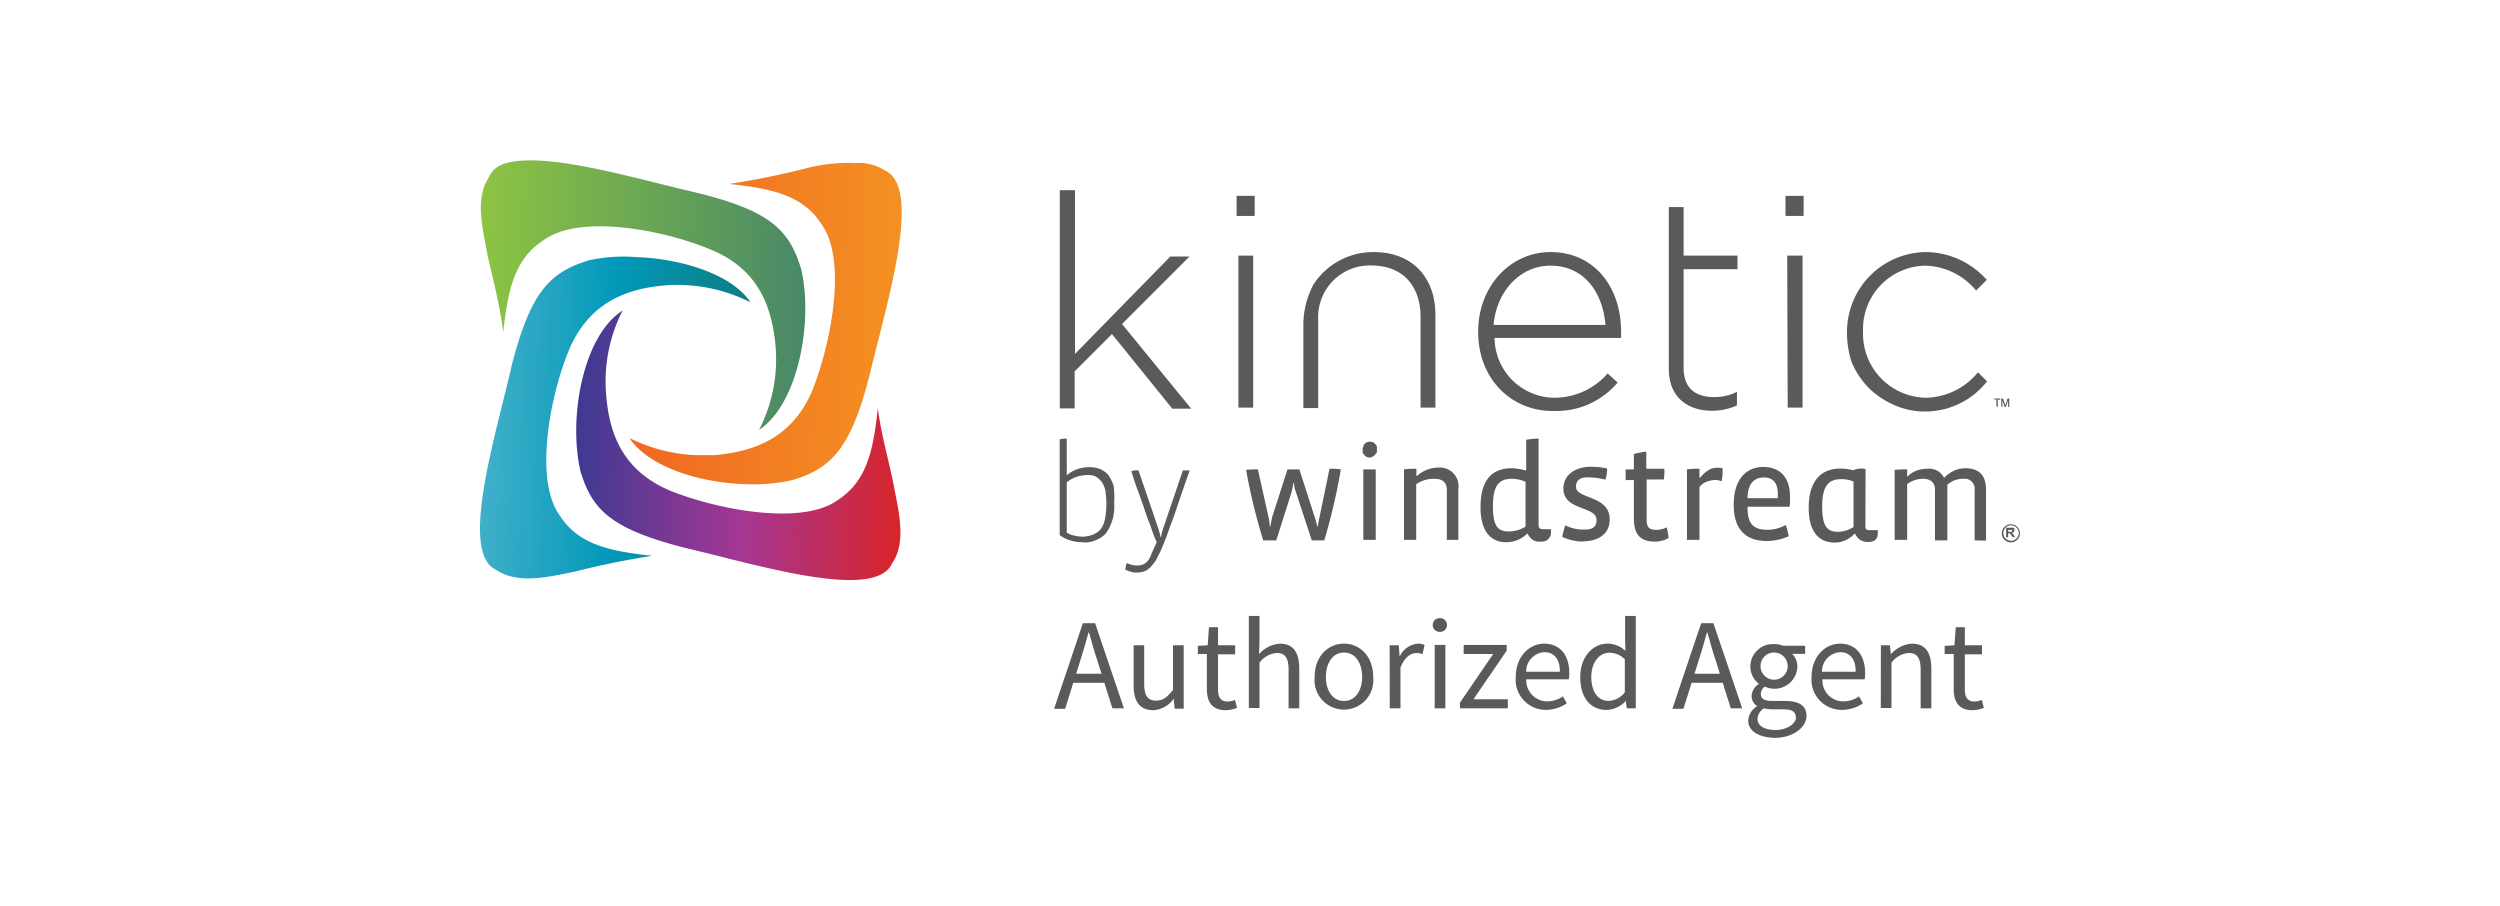 <svg id="Layer_1" data-name="Layer 1" xmlns="http://www.w3.org/2000/svg" xmlns:xlink="http://www.w3.org/1999/xlink" viewBox="0 0 276 100"><defs><style>.cls-1{fill:#595a5c;}.cls-2{fill:url(#linear-gradient);}.cls-3{fill:url(#linear-gradient-2);}.cls-4{fill:url(#linear-gradient-3);}.cls-5{fill:url(#linear-gradient-4);}</style><linearGradient id="linear-gradient" x1="53.44" y1="269.92" x2="82.51" y2="270.97" gradientTransform="translate(0 -224.21)" gradientUnits="userSpaceOnUse"><stop offset="0" stop-color="#40afc9"/><stop offset="0.01" stop-color="#40afc9"/><stop offset="0.5" stop-color="#0098b8"/><stop offset="0.99" stop-color="#0f7d83"/><stop offset="1" stop-color="#0f7d83"/></linearGradient><linearGradient id="linear-gradient-2" x1="70.08" y1="259.24" x2="99.15" y2="260.29" gradientTransform="translate(0 -224.21)" gradientUnits="userSpaceOnUse"><stop offset="0" stop-color="#ef6724"/><stop offset="1" stop-color="#f49121"/></linearGradient><linearGradient id="linear-gradient-3" x1="52.79" y1="256.1" x2="88.96" y2="257.4" gradientTransform="translate(0 -224.21)" gradientUnits="userSpaceOnUse"><stop offset="0" stop-color="#8dc442"/><stop offset="1" stop-color="#488867"/></linearGradient><linearGradient id="linear-gradient-4" x1="63.65" y1="272.72" x2="99.82" y2="274.02" gradientTransform="translate(0 -224.21)" gradientUnits="userSpaceOnUse"><stop offset="0" stop-color="#3d3a93"/><stop offset="0.51" stop-color="#a43794"/><stop offset="1" stop-color="#d92429"/></linearGradient></defs><path class="cls-1" d="M119.55,68.8h1.35l3.18,9.4h-1.27L121.17,73c-.34-1-.64-2.09-.94-3.17h-.06c-.29,1.09-.59,2.12-.93,3.17l-1.65,5.25h-1.22ZM118,74.38h4.33v1H118Z"/><path class="cls-1" d="M125.15,75.65V71.24h1.17V75.5c0,1.29.4,1.85,1.32,1.85.71,0,1.2-.35,1.86-1.18V71.24h1.18v7h-1l-.1-1.09h0a3,3,0,0,1-2.3,1.26C125.8,78.37,125.15,77.43,125.15,75.65Z"/><path class="cls-1" d="M133.24,76.05V72.2h-1v-.9l1.09-.06.14-2h1v2h1.89v1h-1.89v3.87c0,.85.28,1.34,1.08,1.34a2.34,2.34,0,0,0,.79-.18l.23.88a4,4,0,0,1-1.29.26C133.74,78.37,133.24,77.43,133.24,76.05Z"/><path class="cls-1" d="M137.87,68h1.18v2.79L139,72.22a3.35,3.35,0,0,1,2.32-1.16c1.46,0,2.12,1,2.12,2.73V78.2h-1.18V73.94c0-1.3-.39-1.85-1.31-1.85a2.63,2.63,0,0,0-1.9,1.07v5h-1.18Z"/><path class="cls-1" d="M145.14,74.73c0-2.33,1.52-3.67,3.23-3.67s3.23,1.34,3.23,3.67a3.25,3.25,0,1,1-6.46,0Zm5.24,0c0-1.6-.81-2.69-2-2.69s-2,1.09-2,2.69.81,2.66,2,2.66S150.38,76.32,150.38,74.73Z"/><path class="cls-1" d="M153.42,71.24h1l.1,1.26h0a2.42,2.42,0,0,1,2-1.44,1.57,1.57,0,0,1,.75.15l-.22,1a2.11,2.11,0,0,0-.68-.11c-.59,0-1.29.42-1.76,1.6V78.2h-1.18Z"/><path class="cls-1" d="M158.17,69a.76.76,0,0,1,.82-.76.76.76,0,1,1,0,1.52A.77.77,0,0,1,158.17,69Zm.22,2.2h1.18v7h-1.18Z"/><path class="cls-1" d="M161.18,77.57l3.67-5.37h-3.26v-1h4.75v.63l-3.67,5.37h3.79v1h-5.28Z"/><path class="cls-1" d="M167.34,74.73c0-2.27,1.53-3.67,3.13-3.67,1.78,0,2.78,1.28,2.78,3.27a3.2,3.2,0,0,1-.06.67H168.5a2.32,2.32,0,0,0,2.32,2.43,3.07,3.07,0,0,0,1.73-.55l.42.77a4.08,4.08,0,0,1-2.3.72A3.33,3.33,0,0,1,167.34,74.73Zm4.87-.57c0-1.4-.63-2.16-1.72-2.16a2.14,2.14,0,0,0-2,2.16Z"/><path class="cls-1" d="M174.46,74.73c0-2.26,1.43-3.67,3-3.67a2.86,2.86,0,0,1,2,.81l-.05-1.19V68h1.18V78.2h-1l-.1-.82h0a3.07,3.07,0,0,1-2.11,1C175.59,78.37,174.46,77.05,174.46,74.73Zm4.92,1.7V72.78a2.45,2.45,0,0,0-1.7-.72c-1.11,0-2,1.07-2,2.66s.69,2.66,1.91,2.66A2.4,2.4,0,0,0,179.38,76.43Z"/><path class="cls-1" d="M187.81,68.8h1.35l3.18,9.4h-1.26L189.44,73c-.34-1-.64-2.09-.94-3.17h-.06c-.29,1.09-.59,2.12-.93,3.17l-1.66,5.25h-1.22Zm-1.51,5.58h4.33v1H186.3Z"/><path class="cls-1" d="M193,79.54a2,2,0,0,1,1-1.58v0a1.32,1.32,0,0,1-.62-1.15,1.69,1.69,0,0,1,.77-1.29v-.06a2.38,2.38,0,0,1-.91-1.87,2.48,2.48,0,0,1,2.62-2.48,2.72,2.72,0,0,1,1,.18h2.43v.9h-1.43a2,2,0,0,1,.57,1.44,2.52,2.52,0,0,1-3.59,2.17,1,1,0,0,0-.44.83c0,.44.28.75,1.22.75H197c1.62,0,2.44.51,2.44,1.67s-1.37,2.41-3.53,2.41C194.21,81.41,193,80.74,193,79.54Zm5.25-.37c0-.64-.49-.86-1.4-.86h-1.2a3.76,3.76,0,0,1-.91-.11,1.46,1.46,0,0,0-.71,1.17c0,.75.75,1.22,2,1.22S198.28,79.9,198.28,79.17Zm-.89-5.63a1.49,1.49,0,1,0-3,0,1.49,1.49,0,1,0,3,0Z"/><path class="cls-1" d="M200,74.73c0-2.27,1.53-3.67,3.13-3.67,1.78,0,2.78,1.28,2.78,3.27a4.17,4.17,0,0,1-.05.67H201.2a2.3,2.3,0,0,0,2.31,2.43,3,3,0,0,0,1.73-.55l.43.77a4.13,4.13,0,0,1-2.3.72A3.33,3.33,0,0,1,200,74.73Zm4.87-.57c0-1.4-.63-2.16-1.72-2.16a2.13,2.13,0,0,0-2,2.16Z"/><path class="cls-1" d="M207.65,71.24h1l.1,1h0a3.35,3.35,0,0,1,2.34-1.18c1.47,0,2.13,1,2.13,2.73V78.2h-1.18V73.94c0-1.3-.39-1.85-1.32-1.85a2.63,2.63,0,0,0-1.9,1.07v5h-1.18Z"/><path class="cls-1" d="M215.69,76.05V72.2h-1v-.9l1.08-.06.15-2h1v2h1.89v1h-1.89v3.87c0,.85.27,1.34,1.08,1.34a2.45,2.45,0,0,0,.79-.18l.23.88a4,4,0,0,1-1.29.26C216.19,78.37,215.69,77.43,215.69,76.05Z"/><path class="cls-1" d="M146.2,59.66h-1.38l-1.76-5.36a2.64,2.64,0,0,1-.2-1h-.06l-.2,1-1.7,5.36h-1.44a65.31,65.31,0,0,1-1.89-7.78,10,10,0,0,1,1.3-.06l1.18,5.29a5.38,5.38,0,0,1,.13,1h.07l.19-1,1.7-5.29h1.31l1.7,5.29a5.75,5.75,0,0,1,.26,1h.07c.06-.39.13-.72.19-1l1.11-5.36a7.49,7.49,0,0,1,1.25.07,66,66,0,0,1-1.83,7.84"/><path class="cls-1" d="M151.23,50.51a.7.7,0,0,1-.59-.26,2.56,2.56,0,0,0-.2-.26v-.33a.57.57,0,0,1,.07-.33.5.5,0,0,1,.13-.32c.07-.07.2-.13.26-.2a1.23,1.23,0,0,1,.66,0,1,1,0,0,1,.26.2c.06.06.13.19.19.26v.65a.83.83,0,0,1-.19.26.85.85,0,0,1-.59.33Zm-.72,1.31h1.37V59.6h-1.37Z"/><path class="cls-1" d="M159.73,59.66V54.11c0-.72-.33-1.25-1.38-1.25a3.48,3.48,0,0,0-2,.59V59.6H155V51.82a9.05,9.05,0,0,1,1.37-.07v.79h.07a3.53,3.53,0,0,1,2.35-.92A2.06,2.06,0,0,1,161,54V59.6h-1.3Z"/><path class="cls-1" d="M170.12,59.79a1.45,1.45,0,0,1-.92-.19,2.08,2.08,0,0,1-.58-.72h0a2.87,2.87,0,0,1-1.05.72,3,3,0,0,1-1.31.26c-1.7,0-2.81-1.24-2.81-3.86,0-3.14,1.37-4.31,3.47-4.31a6.69,6.69,0,0,1,1.57.26v-3.4a9,9,0,0,1,1.37-.13V57.9c0,.39.13.52.46.52h.91v.46a1,1,0,0,1-1.11.91Zm-1.7-6.6a3.82,3.82,0,0,0-1.5-.33c-1.38,0-2.1.66-2.1,3s.59,2.81,1.77,2.81a3.49,3.49,0,0,0,1.83-.53Z"/><path class="cls-1" d="M174.76,59.79a5.55,5.55,0,0,1-2.29-.52A9.48,9.48,0,0,1,172.8,58a4.53,4.53,0,0,0,2.22.46c.92,0,1.24-.4,1.24-1.05,0-1.57-3.66-1-3.66-3.47,0-1.56,1.38-2.41,3-2.41a8.35,8.35,0,0,1,1.83.19,3.83,3.83,0,0,1-.2,1.24,7.37,7.37,0,0,0-2-.26c-.79,0-1.24.33-1.24,1.05,0,1.37,3.72.91,3.72,3.59,0,1.7-1.37,2.42-2.94,2.42"/><path class="cls-1" d="M182.67,59.79c-1.63,0-2.29-.85-2.29-2.55V53h-.91V51.82h.91v-1.7a9.7,9.7,0,0,1,1.37-.26v1.89h2a7.78,7.78,0,0,1-.06,1.18h-1.9v4.38c0,.91.26,1.18,1.05,1.18a2.5,2.5,0,0,0,1.17-.27,7.1,7.1,0,0,1,.2,1.18,3,3,0,0,1-1.57.39"/><path class="cls-1" d="M197.57,55.94h-4.64v.13c0,1.63.52,2.42,2.22,2.42a4.23,4.23,0,0,0,2-.53,9.48,9.48,0,0,1,.33,1.24,6.17,6.17,0,0,1-2.42.53c-2.35,0-3.66-1.31-3.66-4,0-2.88,1.44-4.18,3.27-4.18s2.94,1.17,2.94,3.2A6,6,0,0,1,197.57,55.94ZM192.93,55h3.34v-.46c0-1.3-.59-1.83-1.57-1.83s-1.77.66-1.77,2.29"/><path class="cls-1" d="M205.94,58c0,.39.07.53.46.53h.91v.39c0,.65-.46.91-1,.91a1.49,1.49,0,0,1-1.51-.91h-.06a2.87,2.87,0,0,1-1,.72,2.66,2.66,0,0,1-1.18.26c-1.76,0-2.88-1.18-2.88-3.86,0-2.94,1.38-4.31,3.47-4.31a5.48,5.48,0,0,1,1.44.19,2,2,0,0,1,.85-.19,1.57,1.57,0,0,1,.52.06Zm-1.31-4.83a3.14,3.14,0,0,0-1.37-.27c-1.37,0-2.09.72-2.09,3s.59,2.81,1.76,2.81a3.21,3.21,0,0,0,1.7-.53Z"/><path class="cls-1" d="M218,59.66V54.11a1.12,1.12,0,0,0-.92-1.25h-.33a2.56,2.56,0,0,0-1.76.66v6.14h-1.37V54.11a1.39,1.39,0,0,0-.07-.53c-.06-.13-.13-.32-.26-.39a1,1,0,0,0-.46-.26,1.31,1.31,0,0,0-.52-.07,2.87,2.87,0,0,0-1.76.59V59.6h-1.38V51.88a10.62,10.62,0,0,1,1.38-.06v.78h.06a2.59,2.59,0,0,1,1-.65,3.44,3.44,0,0,1,1.18-.2,1.82,1.82,0,0,1,1.83,1,4.25,4.25,0,0,1,1.11-.79,3,3,0,0,1,1.31-.26c1.24,0,2.22.59,2.22,2.36v5.62L218,59.66Z"/><path class="cls-1" d="M190.06,53.13a2.23,2.23,0,0,0-.66-.14,2.68,2.68,0,0,0-1,.2,1.73,1.73,0,0,0-.78.59V59.6h-1.38V51.82a9.12,9.12,0,0,1,1.38-.07v1h.06c.85-1,1.44-1.11,1.9-1.11a1.73,1.73,0,0,1,.59.07A5.19,5.19,0,0,1,190.06,53.13Z"/><path class="cls-1" d="M123,55.54a5,5,0,0,1-.91,3.34,2.94,2.94,0,0,1-1.18.78,2.7,2.7,0,0,1-1.44.2,4.28,4.28,0,0,1-1.31-.2,3.31,3.31,0,0,1-1.17-.59V48.48a1.27,1.27,0,0,0,.39-.06h.39v4h.07a3.41,3.41,0,0,1,1.17-.65,4.18,4.18,0,0,1,1.25-.2,3.69,3.69,0,0,1,1.17.2,2.91,2.91,0,0,1,.92.65,5,5,0,0,1,.59,1.18A9.49,9.49,0,0,1,123,55.54Zm-.85.13a11.72,11.72,0,0,0-.13-1.56,2.53,2.53,0,0,0-.46-1,2.4,2.4,0,0,0-.65-.53,2.1,2.1,0,0,0-.92-.13,3.65,3.65,0,0,0-2.22.79v5.55a2,2,0,0,0,.79.33,4.64,4.64,0,0,0,.91.13,3.34,3.34,0,0,0,1.11-.2,2.51,2.51,0,0,0,.85-.52,2.59,2.59,0,0,0,.53-1.11A8.2,8.2,0,0,0,122.14,55.67Z"/><path class="cls-1" d="M131.36,51.88l-.53,1.51-.52,1.5-.59,1.76c-.19.59-.45,1.18-.65,1.77s-.39,1.11-.59,1.57a13.05,13.05,0,0,1-.65,1.44,3.58,3.58,0,0,1-.66,1,2.1,2.1,0,0,1-.71.59,2.13,2.13,0,0,1-.92.19,2,2,0,0,1-.59-.06,3,3,0,0,1-.72-.27c0-.13.07-.26.07-.39a.45.45,0,0,1,.13-.32,2.46,2.46,0,0,0,1.18.26,1.5,1.5,0,0,0,.85-.26,2.09,2.09,0,0,0,.65-1l.59-1.31A15.26,15.26,0,0,1,127,58a20,20,0,0,1-.72-2c-.26-.72-.46-1.31-.72-2s-.46-1.31-.65-2c.13,0,.26-.07.39-.07h.39l2.16,6.34a6.19,6.19,0,0,1,.26,1h.07a5.27,5.27,0,0,1,.26-1l2.15-6.34h.4a.77.77,0,0,1,.39.07"/><path class="cls-2" d="M65,28.74c-4.25,1.31-6.4,3.4-8.5,11.57-1.76,7.78-5.88,20.79-1.69,22.62,2.41,1.63,5.88.72,8.56.2,2.81-.72,5.68-1.31,8.63-1.77-4.91-.52-8.17-1.31-10.2-4.44-2.88-4-1.05-13.27,1-18.24,2.22-5.3,6.4-6.86,10.85-7.19a17.9,17.9,0,0,1,9.21,1.89c-2.09-3.13-7.65-4.83-12.68-5A17.78,17.78,0,0,0,65,28.74Z"/><path class="cls-3" d="M89.13,18.55c-2.81.72-5.68,1.3-8.63,1.76,4.91.52,8.17,1.31,10.2,4.45,2.88,4,1,13.27-1,18.3-2.22,5.29-6.4,6.8-10.85,7.19H77a17.81,17.81,0,0,1-7.52-1.9c2.16,3.21,7.65,4.91,12.68,5.1A20.23,20.23,0,0,0,87.5,53c4.25-1.3,6.4-3.39,8.5-11.57,1.83-7.77,5.94-20.72,1.69-22.61A5.22,5.22,0,0,0,94.56,18,18.74,18.74,0,0,0,89.13,18.55Z"/><path class="cls-4" d="M54,19.53c-1.64,2.42-.66,5.81-.2,8.56.65,2.88,1.31,5.23,1.76,8.56.53-4.83,1.31-8.1,4.45-10.13,4-2.94,13.33-1.11,18.37,1,5.36,2.16,6.86,6.34,7.25,10.79a17.1,17.1,0,0,1-1.83,9.15c4.38-2.88,6-12.16,4.64-17.78-1.3-4.25-3.33-6.41-11.63-8.43-5.17-1.18-12.49-3.34-17.52-3.53C56.58,17.63,54.62,18,54,19.53Z"/><path class="cls-5" d="M64.1,52.08c1.3,4.25,3.4,6.34,11.63,8.43,7.85,1.83,20.85,5.88,22.75,1.7,1.63-2.35.72-5.82.2-8.56s-1.31-5.23-1.77-8.56c-.52,4.9-1.31,8.1-4.44,10.13-4,2.87-13.34,1-18.37-1-5.36-2.22-6.87-6.34-7.19-10.78a17.14,17.14,0,0,1,1.83-9.16C64.29,37.11,62.72,46.33,64.1,52.08Z"/><path class="cls-1" d="M117,21V45.09h1.64V41l4.12-4.12,6.66,8.24h2.09l-7.64-9.35,7.45-7.45H129.2L118.68,39.07V21Z"/><path class="cls-1" d="M136.72,28.22h1.63V45h-1.63Zm-.2-6.6h2v2.22h-2Z"/><path class="cls-1" d="M145,31.42a7.84,7.84,0,0,1,6.67-3.59c4.32,0,6.8,2.87,6.8,6.93V45h-1.64V35c0-3.47-2-5.69-5.42-5.69a5.7,5.7,0,0,0-5.88,6v9.74h-1.64V35.61A9.59,9.59,0,0,1,145,31.42Z"/><path class="cls-1" d="M177.24,35.87c-.26-3.4-2.22-6.54-6.07-6.54-3.34,0-5.95,2.81-6.28,6.54Zm-14.05.78v-.06c0-4.9,3.47-8.76,8-8.76,4.77,0,7.78,3.79,7.78,8.82v.66H165a6.66,6.66,0,0,0,6.66,6.6,7.8,7.8,0,0,0,5.82-2.68l1.11,1a8.83,8.83,0,0,1-7,3.14C167.05,45.48,163.19,42,163.19,36.65Z"/><path class="cls-1" d="M184.24,40.77V22.86h1.63v5.36h5.95v1.5h-5.95V40.58c0,2.41,1.44,3.26,3.4,3.26a5.61,5.61,0,0,0,2.49-.58v1.5a6.73,6.73,0,0,1-2.75.59c-2.61,0-4.77-1.44-4.77-4.58"/><path class="cls-1" d="M197.31,28.22H199V45h-1.64Zm-.19-6.6h2v2.22h-2Z"/><path class="cls-1" d="M203.91,36.72h0a8.8,8.8,0,0,1,8.63-8.89,9.06,9.06,0,0,1,6.8,3.07l-1.18,1.18a7.51,7.51,0,0,0-5.62-2.75,7,7,0,0,0-6.86,7.19v.13a7.06,7.06,0,0,0,7,7.26,7.63,7.63,0,0,0,5.69-2.81l1,1a8.66,8.66,0,0,1-6.92,3.33,8.25,8.25,0,0,1-3.34-.72,9.33,9.33,0,0,1-2.81-1.89,9,9,0,0,1-1.89-2.88A10.17,10.17,0,0,1,203.91,36.72Z"/><path class="cls-1" d="M221.71,58.71h.36a.1.1,0,0,0,.06-.05s0,0,0-.08a.11.11,0,0,0,0-.08.13.13,0,0,0-.09,0h-.33Zm-.23.62V58.26H222a.84.84,0,0,1,.26,0,.23.23,0,0,1,.12.1.35.35,0,0,1,0,.18.29.29,0,0,1-.29.29l.12.1a1.12,1.12,0,0,1,.12.17l.13.21h-.26l-.16-.23a.69.69,0,0,0-.12-.16l-.07-.05h-.15v.45h-.22Z"/><path class="cls-1" d="M222,58a.85.85,0,1,0,.87.85A.86.86,0,0,0,222,58m0,1.88a1,1,0,0,1-1-1,1,1,0,1,1,1,1"/><path id="TM" class="cls-1" d="M220.4,44.89v-.8h-.28V44h.71v.12h-.28v.8Zm.54,0V44h.2l.25.75.24-.75h.19v.92h-.13v-.72l-.23.72h-.15l-.24-.71v.71Z"/></svg>
